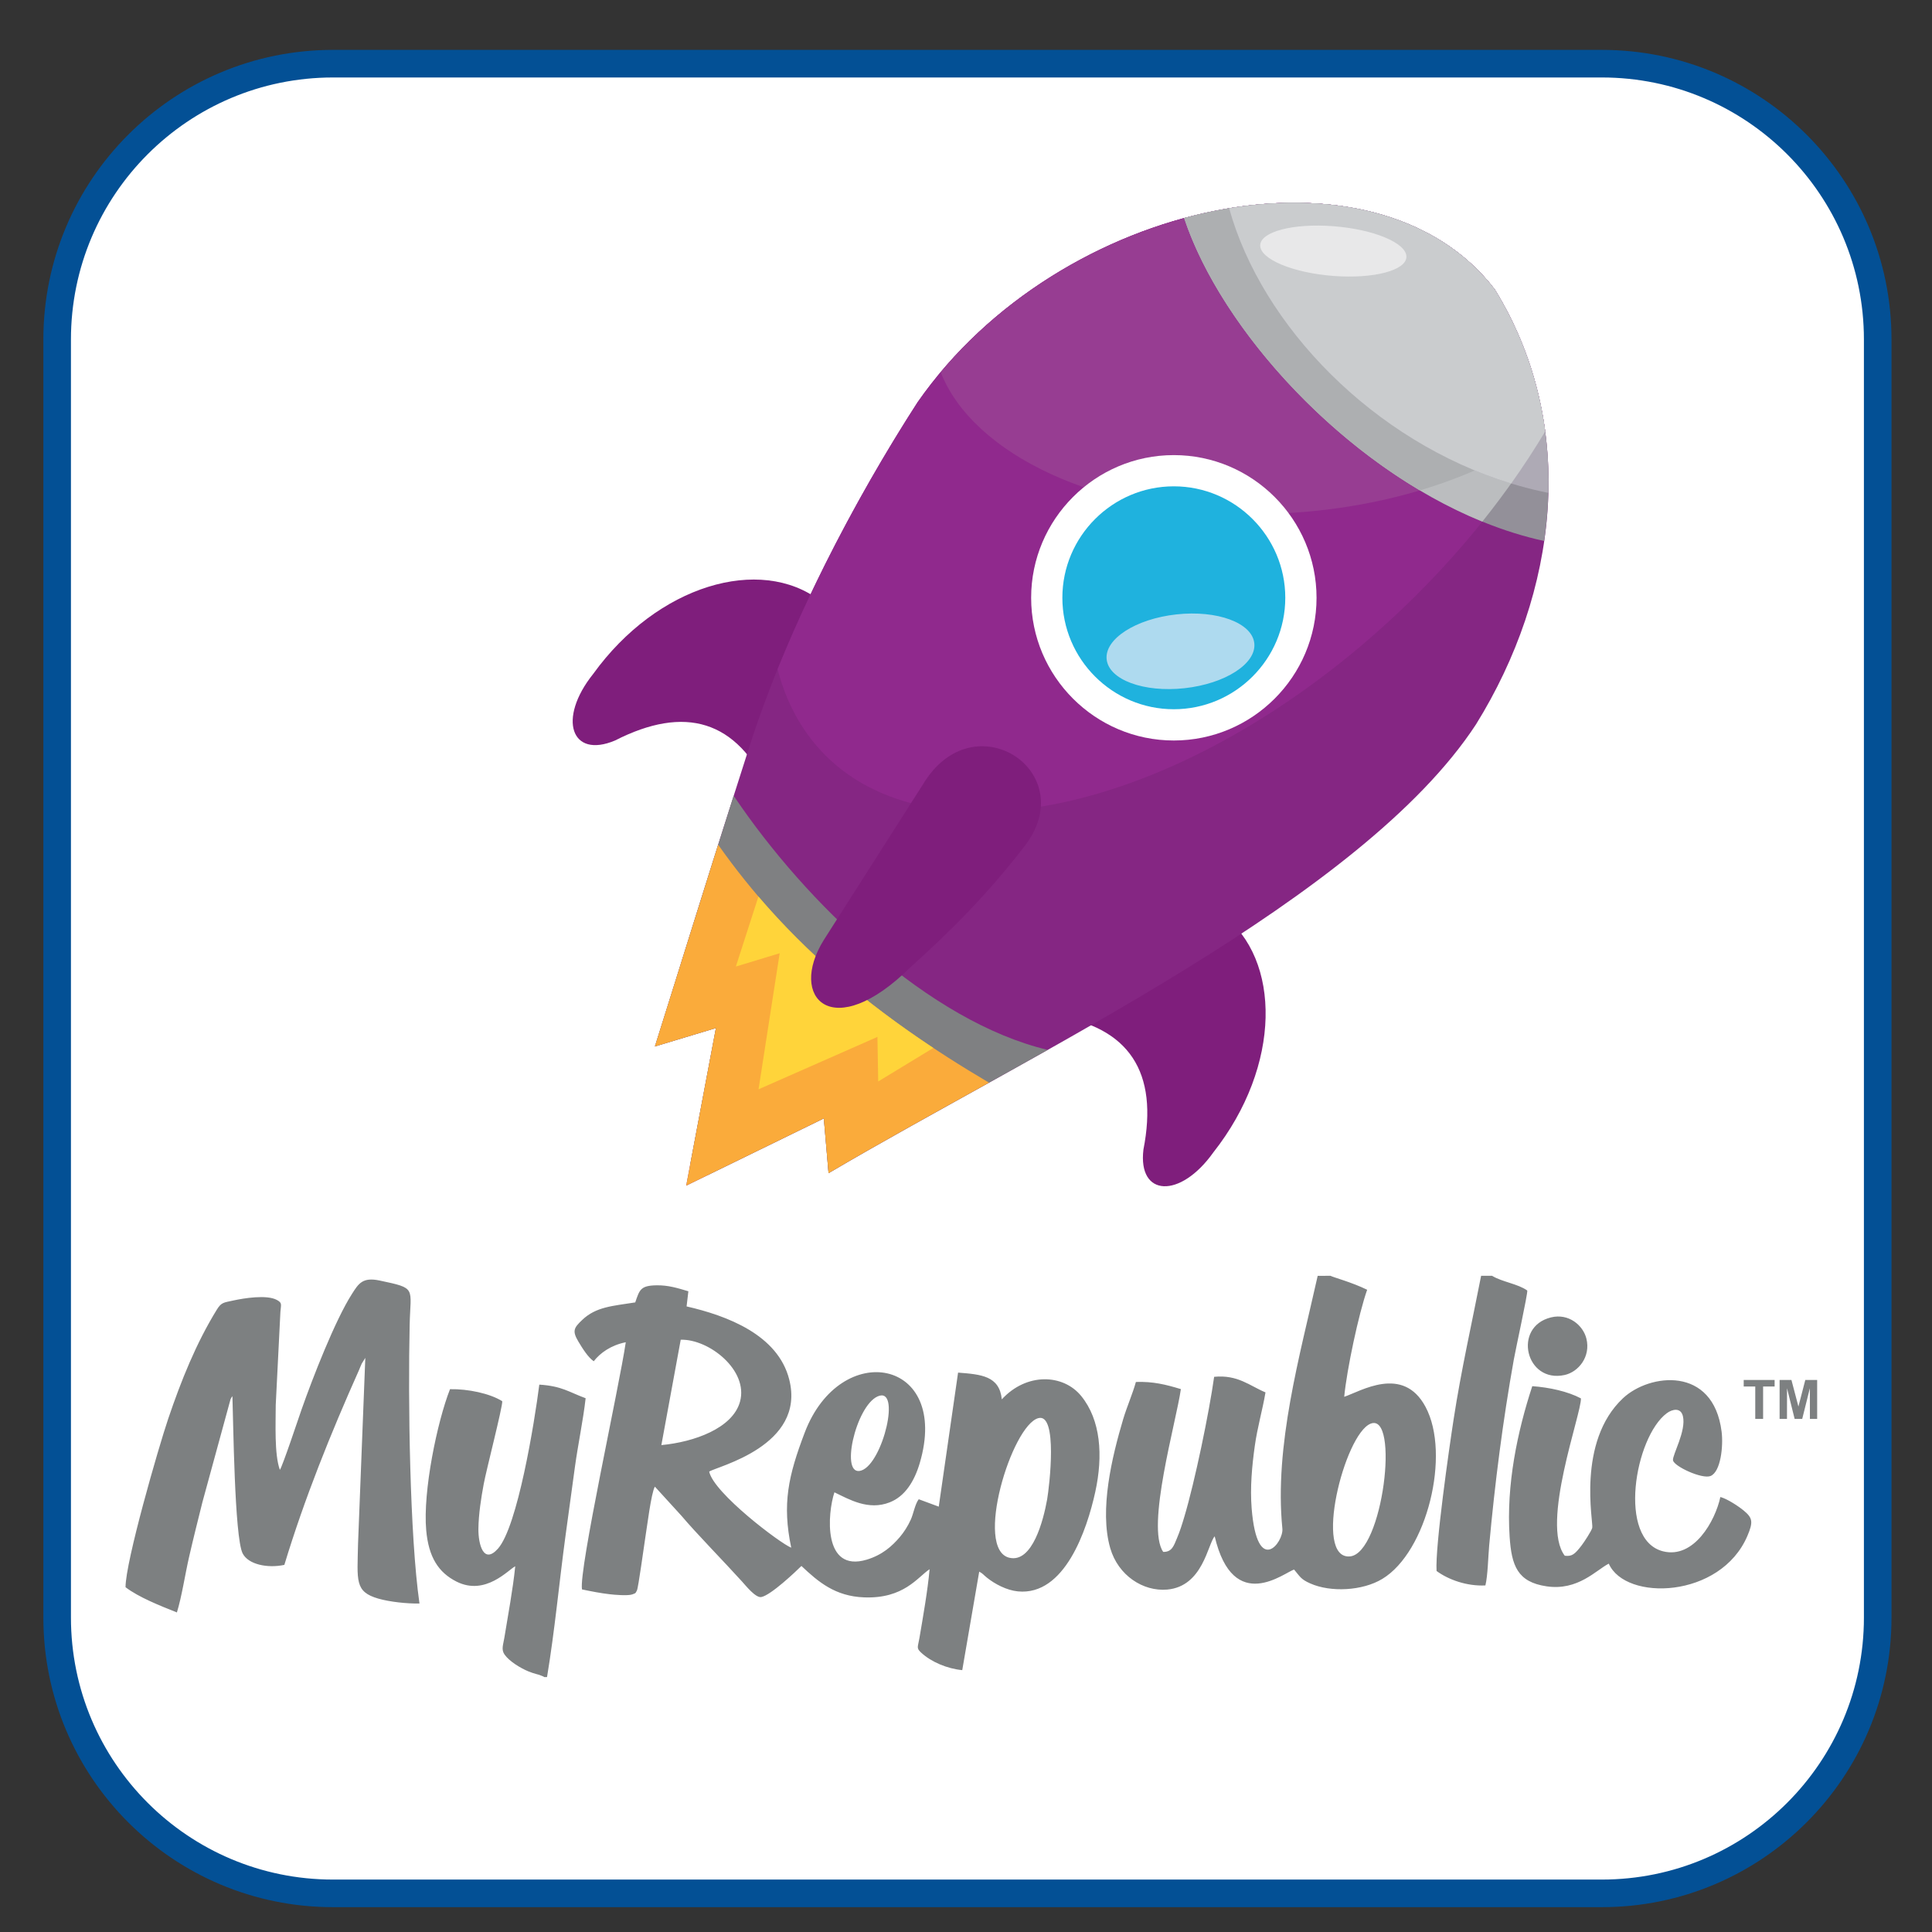 <?xml version="1.0" encoding="utf-8"?>
<!-- Generator: Adobe Illustrator 16.0.0, SVG Export Plug-In . SVG Version: 6.00 Build 0)  -->
<!DOCTYPE svg PUBLIC "-//W3C//DTD SVG 1.1//EN" "http://www.w3.org/Graphics/SVG/1.1/DTD/svg11.dtd">
<svg version="1.1" id="Layer_1" xmlns="http://www.w3.org/2000/svg" xmlns:xlink="http://www.w3.org/1999/xlink" x="0px" y="0px"
	 width="50px" height="50px" viewBox="0 0 50 50" enable-background="new 0 0 50 50" xml:space="preserve">
<rect x="0" y="0" width="50" height="50" fill="#333333" stroke="none"/>
<path fill="#FFFFFF" stroke="#035095" stroke-width="0.714" stroke-miterlimit="10" d="M48.595,41.861
	c0,3.943-3.197,7.139-7.139,7.139H8.618c-3.941,0-7.139-3.195-7.139-7.139V8.787c0-3.943,3.197-7.139,7.139-7.139h32.838
	c3.941,0,7.139,3.195,7.139,7.139V41.861z"/>
<g>
	<path fill-rule="evenodd" clip-rule="evenodd" fill="#7D8081" d="M26.873,36.701c0.508-0.136,0.286,1.76,0.227,2.102
		c-0.096,0.539-0.38,1.649-0.975,1.512C25.2,40.102,26.184,36.884,26.873,36.701L26.873,36.701z M22.715,36.138
		c0.614-0.27,0.136,1.718-0.416,1.916C21.72,38.262,22.14,36.39,22.715,36.138L22.715,36.138z M17.617,34.672
		c0.734-0.021,1.759,0.793,1.534,1.604c-0.19,0.688-1.188,1.044-2.035,1.123L17.617,34.672L17.617,34.672z M17.815,33.418
		c-0.275-0.081-0.521-0.161-0.833-0.154c-0.407,0.008-0.431,0.118-0.542,0.442c-0.579,0.093-1.013,0.109-1.375,0.456
		c-0.21,0.2-0.262,0.281-0.098,0.555c0.111,0.186,0.253,0.412,0.399,0.512c0.167-0.216,0.447-0.416,0.829-0.492
		c-0.164,1.127-1.222,5.902-1.133,6.397c0.24,0.05,0.476,0.097,0.72,0.125c0.11,0.014,0.463,0.044,0.578,0.005
		c0.116-0.039,0.084-0.041,0.123-0.102c0.036-0.059,0.185-1.17,0.215-1.353c0.046-0.275,0.153-1.169,0.25-1.335l0.688,0.754
		c0.379,0.45,1.11,1.195,1.569,1.703c0.094,0.103,0.352,0.43,0.499,0.4c0.248-0.049,0.883-0.652,1.037-0.804
		c0.437,0.413,0.875,0.786,1.625,0.813c1.027,0.038,1.381-0.523,1.692-0.729c-0.051,0.563-0.168,1.22-0.264,1.786
		c-0.04,0.232-0.084,0.254,0.045,0.373c0.264,0.245,0.682,0.417,1.064,0.453l0.439-2.549c0.106,0.058,0.09,0.067,0.195,0.152
		c0.209,0.169,0.519,0.331,0.806,0.359c1.211,0.119,1.787-1.588,2.003-2.576c0.206-0.942,0.14-1.861-0.364-2.48
		c-0.467-0.574-1.416-0.61-2.055,0.086c-0.062-0.608-0.531-0.645-1.132-0.692l-0.5,3.469L23.777,38.8
		c-0.097,0.125-0.138,0.38-0.205,0.526c-0.077,0.172-0.181,0.331-0.285,0.453c-0.199,0.233-0.451,0.463-0.857,0.585
		c-1.143,0.343-1.016-1.201-0.835-1.743c0.385,0.185,0.878,0.476,1.429,0.26c0.395-0.153,0.639-0.542,0.779-1.016
		c0.799-2.705-2.049-3.224-2.976-0.792c-0.429,1.128-0.587,1.848-0.35,2.981c-0.279-0.107-2.008-1.413-2.123-1.969
		c0.197-0.134,2.508-0.662,2.071-2.385c-0.294-1.159-1.614-1.651-2.656-1.89L17.815,33.418L17.815,33.418z M35.468,36.846
		c0.762-0.314,0.323,3.364-0.534,3.434C33.98,40.356,34.792,37.125,35.468,36.846L35.468,36.846z M34.434,33.018
		c0.071,0.04,0.546,0.164,0.948,0.361c-0.218,0.616-0.526,2.06-0.594,2.77c0.417-0.137,1.521-0.834,2.105,0.261
		c0.657,1.227,0.037,3.755-1.119,4.452c-0.514,0.311-1.338,0.352-1.865,0.117c-0.245-0.108-0.262-0.174-0.417-0.358
		c-0.228,0.054-1.572,1.195-2.056-0.861c-0.18,0.196-0.301,1.297-1.23,1.378c-0.621,0.054-1.268-0.364-1.473-1.072
		c-0.286-0.992,0.045-2.364,0.335-3.339c0.098-0.326,0.246-0.661,0.329-0.962c0.445-0.015,0.772,0.066,1.164,0.185
		c-0.119,0.844-0.908,3.564-0.457,4.213c0.229,0.006,0.275-0.164,0.356-0.354c0.075-0.176,0.131-0.355,0.189-0.55
		c0.276-0.921,0.645-2.712,0.773-3.627c0.613-0.06,0.92,0.233,1.329,0.403c-0.077,0.457-0.21,0.902-0.277,1.387
		c-0.073,0.521-0.124,1.075-0.081,1.617c0.144,1.777,0.83,0.876,0.795,0.522c-0.214-2.145,0.454-4.482,0.914-6.543H34.434
		L34.434,33.018z M7.257,33.949c0.017-0.196,0.047-0.229-0.087-0.304c-0.262-0.148-0.872-0.045-1.128,0.011
		c-0.253,0.056-0.312,0.045-0.431,0.238c-0.536,0.871-0.922,1.832-1.258,2.824c-0.253,0.748-1.107,3.706-1.104,4.359
		c0.339,0.26,0.893,0.479,1.329,0.653c0.128-0.414,0.214-0.997,0.317-1.443c0.108-0.472,0.229-0.951,0.344-1.413l0.727-2.661
		c0.024-0.051,0.027-0.051,0.049-0.079c0.022,0.594,0.052,3.642,0.264,4.067c0.145,0.288,0.645,0.391,1.08,0.298
		c0.521-1.718,1.201-3.405,1.931-5.039c0.026-0.059,0.044-0.113,0.073-0.172l0.091-0.146l-0.188,4.81
		c-0.019,0.958-0.091,1.242,0.525,1.42c0.292,0.084,0.737,0.133,1.065,0.127c-0.251-1.754-0.299-5.258-0.254-7.214
		c0.021-0.973,0.192-0.94-0.777-1.145c-0.443-0.094-0.546,0.08-0.716,0.346c-0.437,0.682-1.019,2.178-1.304,2.99
		c-0.07,0.201-0.5,1.49-0.562,1.563c-0.146-0.396-0.107-1.208-0.107-1.679L7.257,33.949L7.257,33.949z M40.496,40.262
		c-0.634-0.823,0.44-3.694,0.418-4.072c-0.338-0.18-0.819-0.285-1.259-0.316c-0.383,1.166-0.676,2.55-0.586,3.896
		c0.05,0.75,0.202,1.173,0.956,1.284c0.813,0.121,1.284-0.422,1.61-0.587c0.43,0.98,2.892,0.907,3.587-0.717
		c0.157-0.367,0.134-0.468-0.099-0.66c-0.126-0.105-0.419-0.299-0.6-0.348c-0.135,0.627-0.687,1.602-1.479,1.407
		c-1.195-0.294-0.737-2.958,0.092-3.575c0.146-0.108,0.362-0.152,0.417,0.075c0.093,0.381-0.278,1.012-0.256,1.144
		c0.028,0.158,0.755,0.493,0.971,0.406c0.265-0.107,0.334-0.775,0.287-1.147c-0.215-1.714-1.868-1.505-2.549-0.869
		c-1.211,1.131-0.763,3.232-0.799,3.358c-0.024,0.089-0.216,0.378-0.278,0.458C40.753,40.227,40.683,40.284,40.496,40.262
		L40.496,40.262z M14.082,43.401c-0.025-0.015,0.002-0.007-0.083-0.039c-0.063-0.025-0.048-0.018-0.11-0.035
		c-0.074-0.022-0.131-0.037-0.21-0.07c-0.211-0.087-0.499-0.263-0.621-0.437c-0.092-0.131-0.034-0.257-0.006-0.432
		c0.096-0.591,0.223-1.26,0.282-1.852c-0.172,0.081-0.767,0.774-1.519,0.396c-0.468-0.236-0.723-0.632-0.785-1.331
		c-0.089-1,0.283-2.802,0.616-3.649c0.466-0.009,1.032,0.11,1.352,0.311c0.013,0.138-0.416,1.795-0.48,2.146
		c-0.067,0.36-0.133,0.783-0.137,1.156c-0.004,0.411,0.137,0.929,0.506,0.514c0.507-0.57,0.946-3.267,1.07-4.245
		c0.586,0.037,0.764,0.192,1.199,0.352c-0.063,0.565-0.196,1.189-0.276,1.77c-0.083,0.603-0.164,1.192-0.246,1.8
		c-0.16,1.18-0.279,2.464-0.477,3.646H14.082L14.082,43.401z M38.615,33.018h-0.284c-0.242,1.239-0.514,2.432-0.71,3.704
		c-0.117,0.759-0.482,3.303-0.443,3.935c0.306,0.225,0.784,0.398,1.264,0.374c0.063-0.257,0.071-0.741,0.098-1.036
		c0.146-1.601,0.354-3.229,0.638-4.813c0.049-0.275,0.358-1.679,0.348-1.783C39.283,33.224,38.879,33.179,38.615,33.018
		L38.615,33.018z M40.14,34.094c0.459-0.113,0.832,0.207,0.916,0.55c0.116,0.471-0.208,0.863-0.565,0.941
		C39.482,35.805,39.141,34.339,40.14,34.094L40.14,34.094z M45.426,36.721v-0.838h-0.299v-0.17h0.8v0.17h-0.298v0.838H45.426
		L45.426,36.721z M46.056,36.721v-1.008h0.306l0.181,0.688l0.178-0.688h0.307v1.008h-0.188l-0.001-0.794l-0.198,0.794h-0.196
		l-0.197-0.794l-0.001,0.794H46.056z"/>
	<g>
		<path fill-rule="evenodd" clip-rule="evenodd" fill="#7F1E7C" d="M19.904,20.459c0.438-1.639,0.877-3.278,1.315-4.918
			c-1.546-1.169-4.201-0.409-5.869,1.902c-0.927,1.159-0.571,2.201,0.567,1.721C17.725,18.242,19.069,18.628,19.904,20.459z"/>
		<path fill-rule="evenodd" clip-rule="evenodd" fill="#7F1E7C" d="M27.252,26.273c1.455-0.872,2.911-1.744,4.367-2.616
			c1.549,1.165,1.548,3.927-0.217,6.166c-0.859,1.209-1.959,1.153-1.81-0.073C29.982,27.761,29.241,26.573,27.252,26.273z"/>
		<path fill-rule="evenodd" clip-rule="evenodd" fill="#852683" d="M18.528,26.606c-0.526,0.158-1.053,0.317-1.579,0.476
			c0.816-2.591,1.445-4.651,2.449-7.771c1.003-3.12,2.728-6.39,4.351-8.904c3.676-5.269,11.845-6.959,14.937-2.914
			c2.187,3.56,1.618,7.86-0.486,11.252c-2.941,4.497-11.468,8.497-16.757,11.617c-0.041-0.473-0.081-0.945-0.122-1.417
			c-1.187,0.58-2.374,1.16-3.562,1.74C18.016,29.325,18.271,27.966,18.528,26.606z"/>
		<path fill-rule="evenodd" clip-rule="evenodd" fill="#90298D" d="M20.124,17.319c1.003-2.478,2.346-4.93,3.625-6.913
			c3.676-5.269,11.845-6.959,14.937-2.914c0.715,1.163,1.135,2.406,1.304,3.672c-1.168,1.958-2.796,3.893-4.794,5.574
			c-5.649,4.752-12.111,5.677-14.434,2.065C20.473,18.355,20.262,17.856,20.124,17.319z"/>
		<path fill-rule="evenodd" clip-rule="evenodd" fill="#973D92" d="M24.344,9.631c3.899-4.649,11.407-5.979,14.342-2.139
			c0.712,1.159,1.132,2.397,1.301,3.657c-1.79,1.305-4.551,2.154-7.547,2.154C28.396,13.304,25.179,11.756,24.344,9.631z"/>
		<path fill-rule="evenodd" clip-rule="evenodd" fill="#7F8082" d="M18.528,26.606c-0.526,0.158-1.053,0.317-1.579,0.476
			c0.699-2.219,1.261-4.049,2.038-6.489c1.865,2.778,5.063,5.849,8.127,6.578c-2.028,1.143-4.01,2.21-5.672,3.19
			c-0.041-0.473-0.081-0.945-0.122-1.417l-2.994,1.463l-0.459-0.299L18.528,26.606z"/>
		<path fill-rule="evenodd" clip-rule="evenodd" fill="#FAAB3B" d="M18.528,26.606c-0.526,0.158-1.053,0.317-1.579,0.476
			c0.573-1.817,1.054-3.375,1.637-5.221c1.779,2.526,4.075,4.43,7.009,6.158c-1.486,0.826-2.909,1.607-4.152,2.342
			c-0.041-0.473-0.081-0.945-0.122-1.417c-1.187,0.58-2.374,1.16-3.562,1.74C18.016,29.325,18.271,27.966,18.528,26.606z"/>
		<path fill-rule="evenodd" clip-rule="evenodd" fill="#FFD43A" d="M19.628,23.203c1.273,1.49,2.771,2.757,4.526,3.918l-1.426,0.867
			l-0.02-1.153l-3.077,1.356l0.547-3.521l-1.134,0.344L19.628,23.203z"/>
		<path fill-rule="evenodd" clip-rule="evenodd" fill="#939099" d="M30.646,5.643c3.155-0.856,6.353-0.357,8.039,1.85
			c1.247,2.029,1.598,4.302,1.278,6.508C35.767,13.087,31.747,8.961,30.646,5.643z"/>
		<path fill-rule="evenodd" clip-rule="evenodd" fill="#BBBDBF" d="M30.646,5.643c3.155-0.856,6.353-0.357,8.039,1.85
			c0.715,1.163,1.135,2.407,1.303,3.672c-0.469,0.787-1.013,1.569-1.625,2.334C34.784,12.041,31.606,8.535,30.646,5.643z"/>
		<path fill-rule="evenodd" clip-rule="evenodd" fill="#ADAFB1" d="M30.646,5.643c3.155-0.856,6.353-0.357,8.039,1.85
			c0.712,1.159,1.132,2.397,1.301,3.657c-0.876,0.638-1.984,1.167-3.238,1.541C33.859,10.978,31.459,8.091,30.646,5.643z"/>
		<path fill-rule="evenodd" clip-rule="evenodd" fill="#AEAAB5" d="M31.81,5.39c2.755-0.454,5.396,0.167,6.876,2.103
			c1.013,1.649,1.435,3.459,1.386,5.263C36.077,11.953,32.729,8.703,31.81,5.39z"/>
		<path fill-rule="evenodd" clip-rule="evenodd" fill="#CACCCE" d="M31.81,5.39c2.755-0.454,5.396,0.167,6.876,2.103
			c0.715,1.163,1.135,2.407,1.304,3.672c-0.27,0.451-0.563,0.901-0.881,1.348C35.548,11.423,32.654,8.434,31.81,5.39z"/>
		<path fill-rule="evenodd" clip-rule="evenodd" fill="#7F1E7C" d="M23.572,25.023c-2.03,2.014-3.188,0.799-2.251-0.698
			c0.877-1.377,1.754-2.753,2.631-4.129c1.334-2.028,4.047-0.183,2.55,1.721C25.562,23.135,24.604,24.099,23.572,25.023z"/>
		<path fill-rule="evenodd" clip-rule="evenodd" fill="#E8E8E9" d="M34.506,5.854c1.045,0.08,1.892,0.434,1.892,0.789
			s-0.847,0.578-1.892,0.498c-1.044-0.08-1.892-0.433-1.892-0.788S33.462,5.774,34.506,5.854z"/>
		<path fill-rule="evenodd" clip-rule="evenodd" fill="#FFFFFF" d="M30.378,19.164c2.035,0,3.694-1.658,3.694-3.693
			c0-2.034-1.659-3.693-3.694-3.693c-2.034,0-3.692,1.659-3.692,3.693C26.686,17.506,28.344,19.164,30.378,19.164z"/>
		<path fill-rule="evenodd" clip-rule="evenodd" fill="#1FB2DE" d="M30.378,18.355c1.589,0,2.885-1.296,2.885-2.885
			c0-1.588-1.296-2.884-2.885-2.884c-1.588,0-2.884,1.296-2.884,2.884C27.494,17.06,28.79,18.355,30.378,18.355z"/>
		
			<ellipse transform="matrix(-0.109 -0.994 0.994 -0.109 17.124 49.071)" fill-rule="evenodd" clip-rule="evenodd" fill="#AEDAEF" cx="30.561" cy="16.859" rx="0.961" ry="1.922"/>
	</g>
</g>
</svg>
